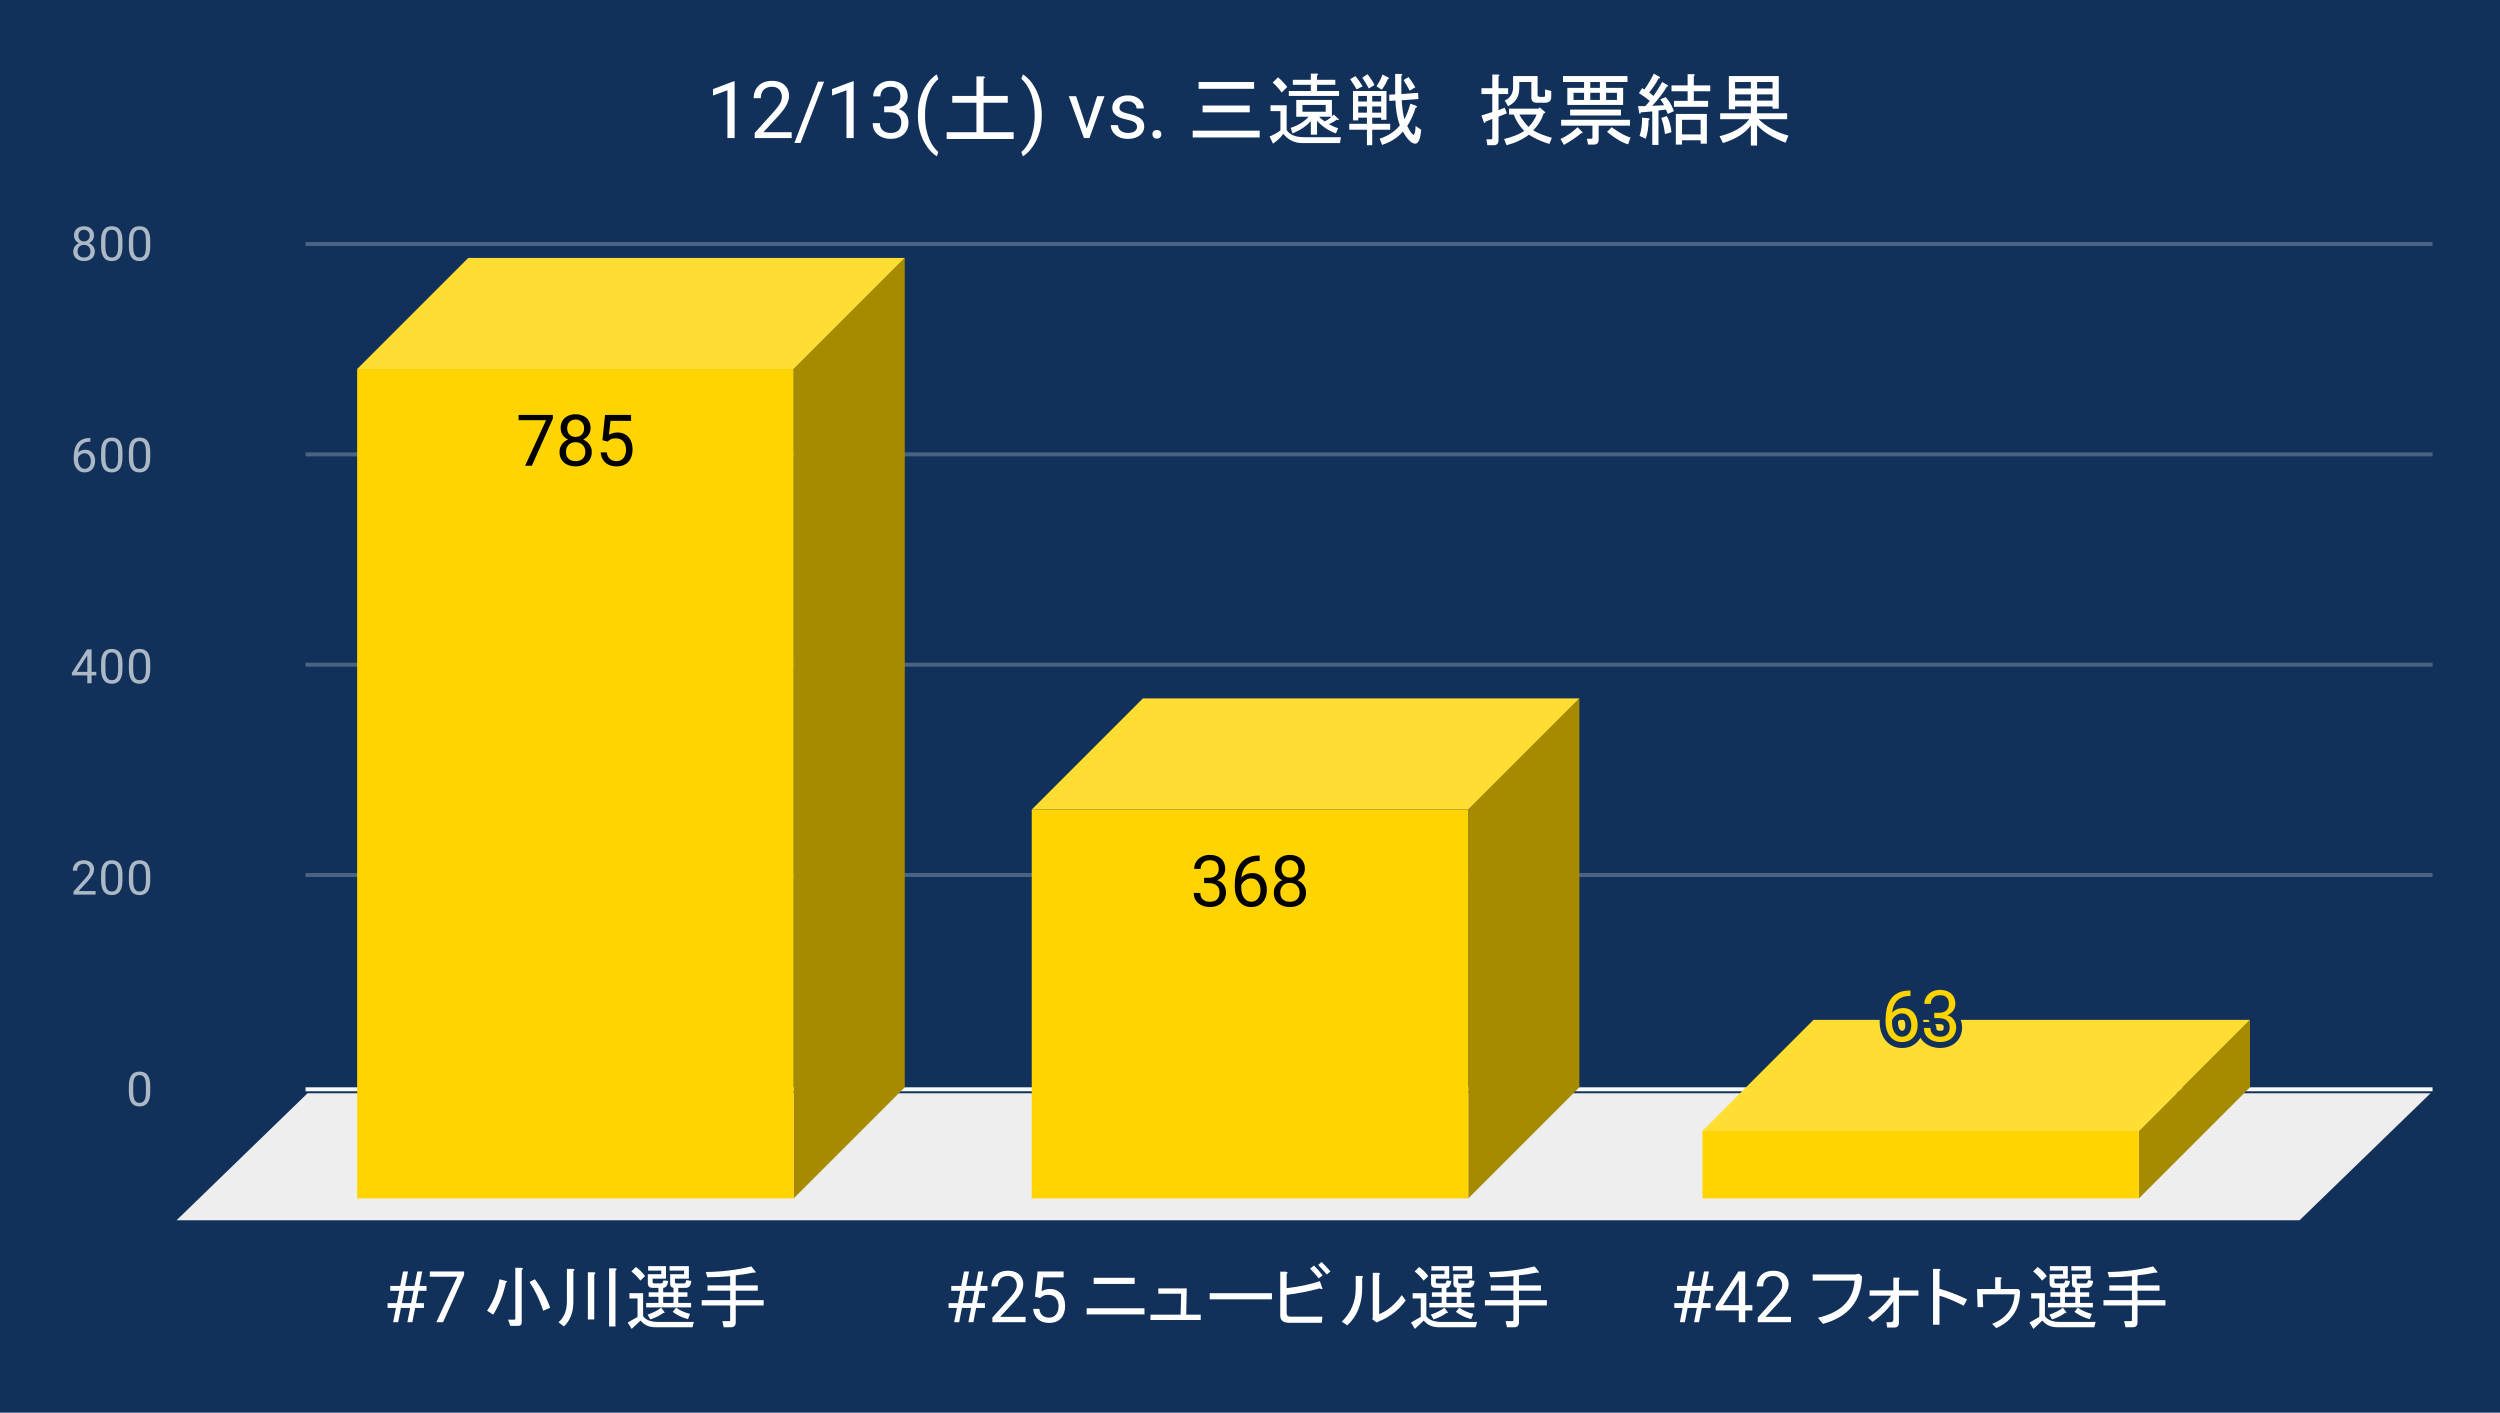 <svg version="1.1" viewBox="0.0 0.0 630.0 356.0" fill="none" stroke="none" stroke-linecap="square" stroke-miterlimit="10" width="630" height="356" xmlns:xlink="http://www.w3.org/1999/xlink" xmlns="http://www.w3.org/2000/svg"><path fill="#12315a" d="M0 0L630.0 0L630.0 356.0L0 356.0L0 0Z" fill-rule="nonzero"/><path stroke="#f8f9fa" stroke-width="1.0" stroke-linecap="butt" d="M77.5 274.5L612.5 274.5" fill-rule="nonzero"/><path fill="#eeeeee" d="M44.5 307.5L77.5 275.5L612.5 275.5L579.5 307.5Z" fill-rule="nonzero"/><path stroke="#4b6382" stroke-width="1.0" stroke-linecap="butt" d="M77.5 220.5L612.5 220.5" fill-rule="nonzero"/><path stroke="#4b6382" stroke-width="1.0" stroke-linecap="butt" d="M77.5 167.5L612.5 167.5" fill-rule="nonzero"/><path stroke="#4b6382" stroke-width="1.0" stroke-linecap="butt" d="M77.5 114.5L612.5 114.5" fill-rule="nonzero"/><path stroke="#4b6382" stroke-width="1.0" stroke-linecap="butt" d="M77.5 61.5L612.5 61.5" fill-rule="nonzero"/><clipPath id="id_0"><path d="M44.8 61.167L612.2 61.167L612.2 307.2L44.8 307.2L44.8 61.167Z" clip-rule="nonzero"/></clipPath><path fill="#a68a00" clip-path="url(#id_0)" d="M228.0 65.0L228.0 274.0L200.0 302.0L200.0 93.0Z" fill-rule="nonzero"/><path fill="#ffdd33" clip-path="url(#id_0)" d="M200.0 93.0L90.0 93.0L118.0 65.0L228.0 65.0Z" fill-rule="nonzero"/><path stroke="#000000" stroke-width="2.0" stroke-linecap="butt" stroke-opacity="0.0" clip-path="url(#id_0)" d="M200.0 302.0L90.0 302.0L90.0 93.0L200.0 93.0Z" fill-rule="nonzero"/><path fill="#ffd400" clip-path="url(#id_0)" d="M200.0 302.0L90.0 302.0L90.0 93.0L200.0 93.0Z" fill-rule="nonzero"/><path fill="#a68a00" clip-path="url(#id_0)" d="M398.0 176.0L398.0 274.0L370.0 302.0L370.0 204.0Z" fill-rule="nonzero"/><path fill="#ffdd33" clip-path="url(#id_0)" d="M370.0 204.0L260.0 204.0L288.0 176.0L398.0 176.0Z" fill-rule="nonzero"/><path stroke="#000000" stroke-width="2.0" stroke-linecap="butt" stroke-opacity="0.0" clip-path="url(#id_0)" d="M370.0 302.0L260.0 302.0L260.0 204.0L370.0 204.0Z" fill-rule="nonzero"/><path fill="#ffd400" clip-path="url(#id_0)" d="M370.0 302.0L260.0 302.0L260.0 204.0L370.0 204.0Z" fill-rule="nonzero"/><path fill="#a68a00" clip-path="url(#id_0)" d="M567.0 257.0L567.0 274.0L539.0 302.0L539.0 285.0Z" fill-rule="nonzero"/><path fill="#ffdd33" clip-path="url(#id_0)" d="M539.0 285.0L429.0 285.0L457.0 257.0L567.0 257.0Z" fill-rule="nonzero"/><path stroke="#000000" stroke-width="2.0" stroke-linecap="butt" stroke-opacity="0.0" clip-path="url(#id_0)" d="M539.0 302.0L429.0 302.0L429.0 285.0L539.0 285.0Z" fill-rule="nonzero"/><path fill="#ffd400" clip-path="url(#id_0)" d="M539.0 302.0L429.0 302.0L429.0 285.0L539.0 285.0Z" fill-rule="nonzero"/><path stroke="#ffd400" stroke-width="3.0" stroke-linejoin="round" stroke-linecap="round" d="M139.328 104.564L139.328 105.47L134.031 117.361L132.328 117.361L137.609 105.892L130.688 105.892L130.688 104.564L139.328 104.564ZM149.125 113.892Q149.125 115.064 148.578 115.877Q148.047 116.689 147.125 117.111Q146.219 117.533 145.062 117.533Q143.906 117.533 142.984 117.111Q142.062 116.689 141.531 115.877Q141.0 115.064 141.0 113.892Q141.0 113.127 141.281 112.502Q141.578 111.861 142.109 111.392Q142.656 110.908 143.406 110.658Q144.156 110.392 145.047 110.392Q146.219 110.392 147.141 110.845Q148.062 111.299 148.594 112.095Q149.125 112.877 149.125 113.892ZM147.5 113.861Q147.5 113.158 147.188 112.611Q146.875 112.049 146.328 111.752Q145.781 111.439 145.047 111.439Q144.297 111.439 143.75 111.752Q143.219 112.049 142.922 112.611Q142.625 113.158 142.625 113.861Q142.625 114.595 142.906 115.127Q143.203 115.642 143.75 115.924Q144.312 116.205 145.062 116.205Q145.812 116.205 146.359 115.924Q146.906 115.642 147.203 115.127Q147.5 114.595 147.5 113.861ZM148.828 107.892Q148.828 108.83 148.328 109.58Q147.844 110.314 146.984 110.752Q146.141 111.189 145.062 111.189Q143.969 111.189 143.109 110.752Q142.25 110.314 141.766 109.58Q141.281 108.83 141.281 107.892Q141.281 106.783 141.766 106.002Q142.266 105.22 143.109 104.814Q143.969 104.392 145.047 104.392Q146.156 104.392 147.0 104.814Q147.859 105.22 148.344 106.002Q148.828 106.783 148.828 107.892ZM147.203 107.924Q147.203 107.283 146.922 106.799Q146.656 106.299 146.172 106.017Q145.703 105.72 145.047 105.72Q144.406 105.72 143.922 106.002Q143.453 106.267 143.188 106.767Q142.922 107.252 142.922 107.924Q142.922 108.58 143.188 109.08Q143.453 109.564 143.938 109.845Q144.422 110.111 145.062 110.111Q145.703 110.111 146.172 109.845Q146.656 109.564 146.922 109.08Q147.203 108.58 147.203 107.924ZM153.125 111.267L151.812 110.939L152.469 104.564L159.031 104.564L159.031 106.064L153.844 106.064L153.453 109.549Q153.812 109.345 154.344 109.174Q154.891 108.986 155.594 108.986Q156.484 108.986 157.188 109.299Q157.891 109.595 158.375 110.158Q158.875 110.72 159.141 111.517Q159.406 112.314 159.406 113.283Q159.406 114.205 159.156 114.986Q158.906 115.752 158.406 116.33Q157.906 116.908 157.141 117.22Q156.375 117.533 155.359 117.533Q154.578 117.533 153.891 117.33Q153.203 117.111 152.656 116.674Q152.125 116.22 151.781 115.564Q151.438 114.892 151.359 114.002L152.906 114.002Q153.0 114.72 153.312 115.22Q153.641 115.705 154.156 115.955Q154.672 116.205 155.359 116.205Q155.938 116.205 156.375 116.002Q156.828 115.799 157.125 115.424Q157.438 115.033 157.594 114.502Q157.766 113.97 157.766 113.299Q157.766 112.689 157.594 112.174Q157.438 111.658 157.109 111.267Q156.781 110.877 156.297 110.674Q155.828 110.455 155.219 110.455Q154.391 110.455 153.969 110.674Q153.562 110.892 153.125 111.267Z" fill-rule="nonzero"/><path fill="#000000" d="M139.328 104.564L139.328 105.47L134.031 117.361L132.328 117.361L137.609 105.892L130.688 105.892L130.688 104.564L139.328 104.564ZM149.125 113.892Q149.125 115.064 148.578 115.877Q148.047 116.689 147.125 117.111Q146.219 117.533 145.062 117.533Q143.906 117.533 142.984 117.111Q142.062 116.689 141.531 115.877Q141.0 115.064 141.0 113.892Q141.0 113.127 141.281 112.502Q141.578 111.861 142.109 111.392Q142.656 110.908 143.406 110.658Q144.156 110.392 145.047 110.392Q146.219 110.392 147.141 110.845Q148.062 111.299 148.594 112.095Q149.125 112.877 149.125 113.892ZM147.5 113.861Q147.5 113.158 147.188 112.611Q146.875 112.049 146.328 111.752Q145.781 111.439 145.047 111.439Q144.297 111.439 143.75 111.752Q143.219 112.049 142.922 112.611Q142.625 113.158 142.625 113.861Q142.625 114.595 142.906 115.127Q143.203 115.642 143.75 115.924Q144.312 116.205 145.062 116.205Q145.812 116.205 146.359 115.924Q146.906 115.642 147.203 115.127Q147.5 114.595 147.5 113.861ZM148.828 107.892Q148.828 108.83 148.328 109.58Q147.844 110.314 146.984 110.752Q146.141 111.189 145.062 111.189Q143.969 111.189 143.109 110.752Q142.25 110.314 141.766 109.58Q141.281 108.83 141.281 107.892Q141.281 106.783 141.766 106.002Q142.266 105.22 143.109 104.814Q143.969 104.392 145.047 104.392Q146.156 104.392 147.0 104.814Q147.859 105.22 148.344 106.002Q148.828 106.783 148.828 107.892ZM147.203 107.924Q147.203 107.283 146.922 106.799Q146.656 106.299 146.172 106.017Q145.703 105.72 145.047 105.72Q144.406 105.72 143.922 106.002Q143.453 106.267 143.188 106.767Q142.922 107.252 142.922 107.924Q142.922 108.58 143.188 109.08Q143.453 109.564 143.938 109.845Q144.422 110.111 145.062 110.111Q145.703 110.111 146.172 109.845Q146.656 109.564 146.922 109.08Q147.203 108.58 147.203 107.924ZM153.125 111.267L151.812 110.939L152.469 104.564L159.031 104.564L159.031 106.064L153.844 106.064L153.453 109.549Q153.812 109.345 154.344 109.174Q154.891 108.986 155.594 108.986Q156.484 108.986 157.188 109.299Q157.891 109.595 158.375 110.158Q158.875 110.72 159.141 111.517Q159.406 112.314 159.406 113.283Q159.406 114.205 159.156 114.986Q158.906 115.752 158.406 116.33Q157.906 116.908 157.141 117.22Q156.375 117.533 155.359 117.533Q154.578 117.533 153.891 117.33Q153.203 117.111 152.656 116.674Q152.125 116.22 151.781 115.564Q151.438 114.892 151.359 114.002L152.906 114.002Q153.0 114.72 153.312 115.22Q153.641 115.705 154.156 115.955Q154.672 116.205 155.359 116.205Q155.938 116.205 156.375 116.002Q156.828 115.799 157.125 115.424Q157.438 115.033 157.594 114.502Q157.766 113.97 157.766 113.299Q157.766 112.689 157.594 112.174Q157.438 111.658 157.109 111.267Q156.781 110.877 156.297 110.674Q155.828 110.455 155.219 110.455Q154.391 110.455 153.969 110.674Q153.562 110.892 153.125 111.267Z" fill-rule="nonzero"/><path stroke="#ffd400" stroke-width="3.0" stroke-linejoin="round" stroke-linecap="round" d="M303.438 221.202L304.594 221.202Q305.453 221.202 306.0 220.92Q306.562 220.639 306.844 220.139Q307.125 219.639 307.125 219.014Q307.125 218.28 306.875 217.78Q306.625 217.28 306.125 217.03Q305.641 216.764 304.891 216.764Q304.203 216.764 303.672 217.045Q303.156 217.311 302.859 217.811Q302.562 218.295 302.562 218.952L300.938 218.952Q300.938 217.983 301.422 217.186Q301.922 216.373 302.812 215.905Q303.703 215.436 304.891 215.436Q306.047 215.436 306.906 215.842Q307.781 216.248 308.266 217.061Q308.75 217.858 308.75 219.045Q308.75 219.53 308.531 220.092Q308.312 220.639 307.828 221.108Q307.359 221.577 306.609 221.889Q305.875 222.186 304.828 222.186L303.438 222.186L303.438 221.202ZM303.438 222.545L303.438 221.561L304.828 221.561Q306.047 221.561 306.844 221.858Q307.641 222.139 308.094 222.623Q308.562 223.108 308.75 223.686Q308.953 224.264 308.953 224.842Q308.953 225.733 308.641 226.436Q308.344 227.123 307.797 227.608Q307.25 228.092 306.5 228.342Q305.766 228.577 304.891 228.577Q304.062 228.577 303.328 228.342Q302.594 228.108 302.031 227.655Q301.469 227.202 301.141 226.545Q300.828 225.873 300.828 225.014L302.469 225.014Q302.469 225.686 302.75 226.186Q303.047 226.686 303.594 226.967Q304.156 227.248 304.891 227.248Q305.641 227.248 306.172 226.998Q306.719 226.733 307.016 226.202Q307.312 225.67 307.312 224.873Q307.312 224.077 306.969 223.561Q306.641 223.045 306.031 222.795Q305.422 222.545 304.594 222.545L303.438 222.545ZM317.297 215.592L317.438 215.592L317.438 216.967L317.297 216.967Q316.016 216.967 315.141 217.389Q314.266 217.811 313.75 218.514Q313.25 219.202 313.016 220.077Q312.797 220.936 312.797 221.842L312.797 223.717Q312.797 224.577 313.0 225.233Q313.203 225.889 313.547 226.342Q313.906 226.78 314.344 227.014Q314.797 227.233 315.281 227.233Q315.844 227.233 316.281 227.03Q316.719 226.811 317.016 226.42Q317.328 226.03 317.484 225.498Q317.641 224.952 317.641 224.311Q317.641 223.733 317.5 223.202Q317.359 222.67 317.062 222.264Q316.781 221.842 316.344 221.608Q315.922 221.358 315.312 221.358Q314.641 221.358 314.047 221.686Q313.469 222.014 313.094 222.545Q312.719 223.077 312.672 223.702L311.812 223.686Q311.938 222.702 312.266 222.014Q312.609 221.311 313.109 220.873Q313.625 220.42 314.25 220.217Q314.875 220.014 315.578 220.014Q316.547 220.014 317.234 220.373Q317.922 220.733 318.375 221.342Q318.828 221.936 319.031 222.686Q319.25 223.436 319.25 224.233Q319.25 225.139 319.0 225.936Q318.75 226.717 318.234 227.311Q317.734 227.905 317.0 228.248Q316.266 228.577 315.281 228.577Q314.25 228.577 313.469 228.155Q312.703 227.733 312.188 227.03Q311.672 226.311 311.422 225.436Q311.172 224.561 311.172 223.67L311.172 222.905Q311.172 221.545 311.438 220.248Q311.719 218.952 312.391 217.905Q313.062 216.842 314.25 216.217Q315.453 215.592 317.297 215.592ZM329.125 224.936Q329.125 226.108 328.578 226.92Q328.047 227.733 327.125 228.155Q326.219 228.577 325.062 228.577Q323.906 228.577 322.984 228.155Q322.062 227.733 321.531 226.92Q321.0 226.108 321.0 224.936Q321.0 224.17 321.281 223.545Q321.578 222.905 322.109 222.436Q322.656 221.952 323.406 221.702Q324.156 221.436 325.047 221.436Q326.219 221.436 327.141 221.889Q328.062 222.342 328.594 223.139Q329.125 223.92 329.125 224.936ZM327.5 224.905Q327.5 224.202 327.188 223.655Q326.875 223.092 326.328 222.795Q325.781 222.483 325.047 222.483Q324.297 222.483 323.75 222.795Q323.219 223.092 322.922 223.655Q322.625 224.202 322.625 224.905Q322.625 225.639 322.906 226.17Q323.203 226.686 323.75 226.967Q324.312 227.248 325.062 227.248Q325.812 227.248 326.359 226.967Q326.906 226.686 327.203 226.17Q327.5 225.639 327.5 224.905ZM328.828 218.936Q328.828 219.873 328.328 220.623Q327.844 221.358 326.984 221.795Q326.141 222.233 325.062 222.233Q323.969 222.233 323.109 221.795Q322.25 221.358 321.766 220.623Q321.281 219.873 321.281 218.936Q321.281 217.827 321.766 217.045Q322.266 216.264 323.109 215.858Q323.969 215.436 325.047 215.436Q326.156 215.436 327.0 215.858Q327.859 216.264 328.344 217.045Q328.828 217.827 328.828 218.936ZM327.203 218.967Q327.203 218.327 326.922 217.842Q326.656 217.342 326.172 217.061Q325.703 216.764 325.047 216.764Q324.406 216.764 323.922 217.045Q323.453 217.311 323.188 217.811Q322.922 218.295 322.922 218.967Q322.922 219.623 323.188 220.123Q323.453 220.608 323.938 220.889Q324.422 221.155 325.062 221.155Q325.703 221.155 326.172 220.889Q326.656 220.608 326.922 220.123Q327.203 219.623 327.203 218.967Z" fill-rule="nonzero"/><path fill="#000000" d="M303.438 221.202L304.594 221.202Q305.453 221.202 306.0 220.92Q306.562 220.639 306.844 220.139Q307.125 219.639 307.125 219.014Q307.125 218.28 306.875 217.78Q306.625 217.28 306.125 217.03Q305.641 216.764 304.891 216.764Q304.203 216.764 303.672 217.045Q303.156 217.311 302.859 217.811Q302.562 218.295 302.562 218.952L300.938 218.952Q300.938 217.983 301.422 217.186Q301.922 216.373 302.812 215.905Q303.703 215.436 304.891 215.436Q306.047 215.436 306.906 215.842Q307.781 216.248 308.266 217.061Q308.75 217.858 308.75 219.045Q308.75 219.53 308.531 220.092Q308.312 220.639 307.828 221.108Q307.359 221.577 306.609 221.889Q305.875 222.186 304.828 222.186L303.438 222.186L303.438 221.202ZM303.438 222.545L303.438 221.561L304.828 221.561Q306.047 221.561 306.844 221.858Q307.641 222.139 308.094 222.623Q308.562 223.108 308.75 223.686Q308.953 224.264 308.953 224.842Q308.953 225.733 308.641 226.436Q308.344 227.123 307.797 227.608Q307.25 228.092 306.5 228.342Q305.766 228.577 304.891 228.577Q304.062 228.577 303.328 228.342Q302.594 228.108 302.031 227.655Q301.469 227.202 301.141 226.545Q300.828 225.873 300.828 225.014L302.469 225.014Q302.469 225.686 302.75 226.186Q303.047 226.686 303.594 226.967Q304.156 227.248 304.891 227.248Q305.641 227.248 306.172 226.998Q306.719 226.733 307.016 226.202Q307.312 225.67 307.312 224.873Q307.312 224.077 306.969 223.561Q306.641 223.045 306.031 222.795Q305.422 222.545 304.594 222.545L303.438 222.545ZM317.297 215.592L317.438 215.592L317.438 216.967L317.297 216.967Q316.016 216.967 315.141 217.389Q314.266 217.811 313.75 218.514Q313.25 219.202 313.016 220.077Q312.797 220.936 312.797 221.842L312.797 223.717Q312.797 224.577 313.0 225.233Q313.203 225.889 313.547 226.342Q313.906 226.78 314.344 227.014Q314.797 227.233 315.281 227.233Q315.844 227.233 316.281 227.03Q316.719 226.811 317.016 226.42Q317.328 226.03 317.484 225.498Q317.641 224.952 317.641 224.311Q317.641 223.733 317.5 223.202Q317.359 222.67 317.062 222.264Q316.781 221.842 316.344 221.608Q315.922 221.358 315.312 221.358Q314.641 221.358 314.047 221.686Q313.469 222.014 313.094 222.545Q312.719 223.077 312.672 223.702L311.812 223.686Q311.938 222.702 312.266 222.014Q312.609 221.311 313.109 220.873Q313.625 220.42 314.25 220.217Q314.875 220.014 315.578 220.014Q316.547 220.014 317.234 220.373Q317.922 220.733 318.375 221.342Q318.828 221.936 319.031 222.686Q319.25 223.436 319.25 224.233Q319.25 225.139 319.0 225.936Q318.75 226.717 318.234 227.311Q317.734 227.905 317.0 228.248Q316.266 228.577 315.281 228.577Q314.25 228.577 313.469 228.155Q312.703 227.733 312.188 227.03Q311.672 226.311 311.422 225.436Q311.172 224.561 311.172 223.67L311.172 222.905Q311.172 221.545 311.438 220.248Q311.719 218.952 312.391 217.905Q313.062 216.842 314.25 216.217Q315.453 215.592 317.297 215.592ZM329.125 224.936Q329.125 226.108 328.578 226.92Q328.047 227.733 327.125 228.155Q326.219 228.577 325.062 228.577Q323.906 228.577 322.984 228.155Q322.062 227.733 321.531 226.92Q321.0 226.108 321.0 224.936Q321.0 224.17 321.281 223.545Q321.578 222.905 322.109 222.436Q322.656 221.952 323.406 221.702Q324.156 221.436 325.047 221.436Q326.219 221.436 327.141 221.889Q328.062 222.342 328.594 223.139Q329.125 223.92 329.125 224.936ZM327.5 224.905Q327.5 224.202 327.188 223.655Q326.875 223.092 326.328 222.795Q325.781 222.483 325.047 222.483Q324.297 222.483 323.75 222.795Q323.219 223.092 322.922 223.655Q322.625 224.202 322.625 224.905Q322.625 225.639 322.906 226.17Q323.203 226.686 323.75 226.967Q324.312 227.248 325.062 227.248Q325.812 227.248 326.359 226.967Q326.906 226.686 327.203 226.17Q327.5 225.639 327.5 224.905ZM328.828 218.936Q328.828 219.873 328.328 220.623Q327.844 221.358 326.984 221.795Q326.141 222.233 325.062 222.233Q323.969 222.233 323.109 221.795Q322.25 221.358 321.766 220.623Q321.281 219.873 321.281 218.936Q321.281 217.827 321.766 217.045Q322.266 216.264 323.109 215.858Q323.969 215.436 325.047 215.436Q326.156 215.436 327.0 215.858Q327.859 216.264 328.344 217.045Q328.828 217.827 328.828 218.936ZM327.203 218.967Q327.203 218.327 326.922 217.842Q326.656 217.342 326.172 217.061Q325.703 216.764 325.047 216.764Q324.406 216.764 323.922 217.045Q323.453 217.311 323.188 217.811Q322.922 218.295 322.922 218.967Q322.922 219.623 323.188 220.123Q323.453 220.608 323.938 220.889Q324.422 221.155 325.062 221.155Q325.703 221.155 326.172 220.889Q326.656 220.608 326.922 220.123Q327.203 219.623 327.203 218.967Z" fill-rule="nonzero"/><path stroke="#12315a" stroke-width="3.0" stroke-linejoin="round" stroke-linecap="round" d="M481.297 249.611L481.438 249.611L481.438 250.986L481.297 250.986Q480.016 250.986 479.141 251.408Q478.266 251.83 477.75 252.533Q477.25 253.22 477.016 254.095Q476.797 254.955 476.797 255.861L476.797 257.736Q476.797 258.596 477.0 259.252Q477.203 259.908 477.547 260.361Q477.906 260.799 478.344 261.033Q478.797 261.252 479.281 261.252Q479.844 261.252 480.281 261.049Q480.719 260.83 481.016 260.439Q481.328 260.049 481.484 259.517Q481.641 258.971 481.641 258.33Q481.641 257.752 481.5 257.221Q481.359 256.689 481.062 256.283Q480.781 255.861 480.344 255.627Q479.922 255.377 479.312 255.377Q478.641 255.377 478.047 255.705Q477.469 256.033 477.094 256.564Q476.719 257.096 476.672 257.721L475.812 257.705Q475.938 256.721 476.266 256.033Q476.609 255.33 477.109 254.892Q477.625 254.439 478.25 254.236Q478.875 254.033 479.578 254.033Q480.547 254.033 481.234 254.392Q481.922 254.752 482.375 255.361Q482.828 255.955 483.031 256.705Q483.25 257.455 483.25 258.252Q483.25 259.158 483.0 259.955Q482.75 260.736 482.234 261.33Q481.734 261.924 481.0 262.267Q480.266 262.596 479.281 262.596Q478.25 262.596 477.469 262.174Q476.703 261.752 476.188 261.049Q475.672 260.33 475.422 259.455Q475.172 258.58 475.172 257.689L475.172 256.924Q475.172 255.564 475.438 254.267Q475.719 252.97 476.391 251.924Q477.062 250.861 478.25 250.236Q479.453 249.611 481.297 249.611ZM487.438 255.22L488.594 255.22Q489.453 255.22 490.0 254.939Q490.562 254.658 490.844 254.158Q491.125 253.658 491.125 253.033Q491.125 252.299 490.875 251.799Q490.625 251.299 490.125 251.049Q489.641 250.783 488.891 250.783Q488.203 250.783 487.672 251.064Q487.156 251.33 486.859 251.83Q486.562 252.314 486.562 252.97L484.938 252.97Q484.938 252.002 485.422 251.205Q485.922 250.392 486.812 249.924Q487.703 249.455 488.891 249.455Q490.047 249.455 490.906 249.861Q491.781 250.267 492.266 251.08Q492.75 251.877 492.75 253.064Q492.75 253.549 492.531 254.111Q492.312 254.658 491.828 255.127Q491.359 255.595 490.609 255.908Q489.875 256.205 488.828 256.205L487.438 256.205L487.438 255.22ZM487.438 256.564L487.438 255.58L488.828 255.58Q490.047 255.58 490.844 255.877Q491.641 256.158 492.094 256.642Q492.562 257.127 492.75 257.705Q492.953 258.283 492.953 258.861Q492.953 259.752 492.641 260.455Q492.344 261.142 491.797 261.627Q491.25 262.111 490.5 262.361Q489.766 262.596 488.891 262.596Q488.062 262.596 487.328 262.361Q486.594 262.127 486.031 261.674Q485.469 261.221 485.141 260.564Q484.828 259.892 484.828 259.033L486.469 259.033Q486.469 259.705 486.75 260.205Q487.047 260.705 487.594 260.986Q488.156 261.267 488.891 261.267Q489.641 261.267 490.172 261.017Q490.719 260.752 491.016 260.221Q491.312 259.689 491.312 258.892Q491.312 258.096 490.969 257.58Q490.641 257.064 490.031 256.814Q489.422 256.564 488.594 256.564L487.438 256.564Z" fill-rule="nonzero"/><path fill="#ffd400" d="M481.297 249.611L481.438 249.611L481.438 250.986L481.297 250.986Q480.016 250.986 479.141 251.408Q478.266 251.83 477.75 252.533Q477.25 253.22 477.016 254.095Q476.797 254.955 476.797 255.861L476.797 257.736Q476.797 258.596 477.0 259.252Q477.203 259.908 477.547 260.361Q477.906 260.799 478.344 261.033Q478.797 261.252 479.281 261.252Q479.844 261.252 480.281 261.049Q480.719 260.83 481.016 260.439Q481.328 260.049 481.484 259.517Q481.641 258.971 481.641 258.33Q481.641 257.752 481.5 257.221Q481.359 256.689 481.062 256.283Q480.781 255.861 480.344 255.627Q479.922 255.377 479.312 255.377Q478.641 255.377 478.047 255.705Q477.469 256.033 477.094 256.564Q476.719 257.096 476.672 257.721L475.812 257.705Q475.938 256.721 476.266 256.033Q476.609 255.33 477.109 254.892Q477.625 254.439 478.25 254.236Q478.875 254.033 479.578 254.033Q480.547 254.033 481.234 254.392Q481.922 254.752 482.375 255.361Q482.828 255.955 483.031 256.705Q483.25 257.455 483.25 258.252Q483.25 259.158 483.0 259.955Q482.75 260.736 482.234 261.33Q481.734 261.924 481.0 262.267Q480.266 262.596 479.281 262.596Q478.25 262.596 477.469 262.174Q476.703 261.752 476.188 261.049Q475.672 260.33 475.422 259.455Q475.172 258.58 475.172 257.689L475.172 256.924Q475.172 255.564 475.438 254.267Q475.719 252.97 476.391 251.924Q477.062 250.861 478.25 250.236Q479.453 249.611 481.297 249.611ZM487.438 255.22L488.594 255.22Q489.453 255.22 490.0 254.939Q490.562 254.658 490.844 254.158Q491.125 253.658 491.125 253.033Q491.125 252.299 490.875 251.799Q490.625 251.299 490.125 251.049Q489.641 250.783 488.891 250.783Q488.203 250.783 487.672 251.064Q487.156 251.33 486.859 251.83Q486.562 252.314 486.562 252.97L484.938 252.97Q484.938 252.002 485.422 251.205Q485.922 250.392 486.812 249.924Q487.703 249.455 488.891 249.455Q490.047 249.455 490.906 249.861Q491.781 250.267 492.266 251.08Q492.75 251.877 492.75 253.064Q492.75 253.549 492.531 254.111Q492.312 254.658 491.828 255.127Q491.359 255.595 490.609 255.908Q489.875 256.205 488.828 256.205L487.438 256.205L487.438 255.22ZM487.438 256.564L487.438 255.58L488.828 255.58Q490.047 255.58 490.844 255.877Q491.641 256.158 492.094 256.642Q492.562 257.127 492.75 257.705Q492.953 258.283 492.953 258.861Q492.953 259.752 492.641 260.455Q492.344 261.142 491.797 261.627Q491.25 262.111 490.5 262.361Q489.766 262.596 488.891 262.596Q488.062 262.596 487.328 262.361Q486.594 262.127 486.031 261.674Q485.469 261.221 485.141 260.564Q484.828 259.892 484.828 259.033L486.469 259.033Q486.469 259.705 486.75 260.205Q487.047 260.705 487.594 260.986Q488.156 261.267 488.891 261.267Q489.641 261.267 490.172 261.017Q490.719 260.752 491.016 260.221Q491.312 259.689 491.312 258.892Q491.312 258.096 490.969 257.58Q490.641 257.064 490.031 256.814Q489.422 256.564 488.594 256.564L487.438 256.564Z" fill-rule="nonzero"/><path fill="#adb8c6" d="M37.862 273.747L37.862 275.059Q37.862 276.106 37.675 276.825Q37.487 277.544 37.128 277.981Q36.784 278.419 36.284 278.622Q35.8 278.825 35.175 278.825Q34.691 278.825 34.269 278.7Q33.847 278.575 33.519 278.309Q33.191 278.028 32.956 277.591Q32.722 277.153 32.597 276.528Q32.472 275.887 32.472 275.059L32.472 273.747Q32.472 272.7 32.659 271.997Q32.862 271.294 33.206 270.856Q33.566 270.419 34.05 270.231Q34.55 270.044 35.159 270.044Q35.659 270.044 36.081 270.169Q36.503 270.294 36.831 270.559Q37.159 270.809 37.378 271.247Q37.612 271.669 37.737 272.294Q37.862 272.919 37.862 273.747ZM36.769 275.231L36.769 273.575Q36.769 272.997 36.706 272.559Q36.644 272.122 36.503 271.809Q36.378 271.497 36.175 271.309Q35.987 271.122 35.737 271.028Q35.487 270.934 35.159 270.934Q34.784 270.934 34.472 271.075Q34.175 271.216 33.972 271.528Q33.769 271.841 33.659 272.356Q33.566 272.856 33.566 273.575L33.566 275.231Q33.566 275.809 33.628 276.247Q33.706 276.684 33.831 277.012Q33.972 277.325 34.159 277.528Q34.362 277.731 34.612 277.825Q34.862 277.919 35.175 277.919Q35.581 277.919 35.878 277.778Q36.175 277.622 36.378 277.294Q36.581 276.966 36.675 276.466Q36.769 275.95 36.769 275.231Z" fill-rule="nonzero"/><path fill="#adb8c6" d="M24.097 224.551L24.097 225.442L18.519 225.442L18.519 224.66L21.316 221.551Q21.831 220.973 22.113 220.582Q22.394 220.176 22.503 219.864Q22.628 219.535 22.628 219.207Q22.628 218.785 22.456 218.442Q22.284 218.098 21.941 217.895Q21.613 217.676 21.128 217.676Q20.566 217.676 20.191 217.91Q19.816 218.129 19.628 218.52Q19.441 218.91 19.441 219.41L18.347 219.41Q18.347 218.692 18.659 218.098Q18.988 217.504 19.597 217.145Q20.222 216.785 21.128 216.785Q21.941 216.785 22.519 217.082Q23.097 217.364 23.394 217.879Q23.706 218.379 23.706 219.067Q23.706 219.442 23.581 219.832Q23.456 220.207 23.238 220.598Q23.019 220.973 22.722 221.348Q22.441 221.707 22.113 222.067L19.816 224.551L24.097 224.551ZM30.863 220.489L30.863 221.801Q30.863 222.848 30.675 223.567Q30.488 224.285 30.128 224.723Q29.784 225.16 29.284 225.364Q28.8 225.567 28.175 225.567Q27.691 225.567 27.269 225.442Q26.847 225.317 26.519 225.051Q26.191 224.77 25.956 224.332Q25.722 223.895 25.597 223.27Q25.472 222.629 25.472 221.801L25.472 220.489Q25.472 219.442 25.659 218.739Q25.863 218.035 26.206 217.598Q26.566 217.16 27.05 216.973Q27.55 216.785 28.159 216.785Q28.659 216.785 29.081 216.91Q29.503 217.035 29.831 217.301Q30.159 217.551 30.378 217.989Q30.613 218.41 30.738 219.035Q30.863 219.66 30.863 220.489ZM29.769 221.973L29.769 220.317Q29.769 219.739 29.706 219.301Q29.644 218.864 29.503 218.551Q29.378 218.239 29.175 218.051Q28.988 217.864 28.738 217.77Q28.488 217.676 28.159 217.676Q27.784 217.676 27.472 217.817Q27.175 217.957 26.972 218.27Q26.769 218.582 26.659 219.098Q26.566 219.598 26.566 220.317L26.566 221.973Q26.566 222.551 26.628 222.989Q26.706 223.426 26.831 223.754Q26.972 224.067 27.159 224.27Q27.363 224.473 27.613 224.567Q27.863 224.66 28.175 224.66Q28.581 224.66 28.878 224.52Q29.175 224.364 29.378 224.035Q29.581 223.707 29.675 223.207Q29.769 222.692 29.769 221.973ZM37.862 220.489L37.862 221.801Q37.862 222.848 37.675 223.567Q37.487 224.285 37.128 224.723Q36.784 225.16 36.284 225.364Q35.8 225.567 35.175 225.567Q34.691 225.567 34.269 225.442Q33.847 225.317 33.519 225.051Q33.191 224.77 32.956 224.332Q32.722 223.895 32.597 223.27Q32.472 222.629 32.472 221.801L32.472 220.489Q32.472 219.442 32.659 218.739Q32.862 218.035 33.206 217.598Q33.566 217.16 34.05 216.973Q34.55 216.785 35.159 216.785Q35.659 216.785 36.081 216.91Q36.503 217.035 36.831 217.301Q37.159 217.551 37.378 217.989Q37.612 218.41 37.737 219.035Q37.862 219.66 37.862 220.489ZM36.769 221.973L36.769 220.317Q36.769 219.739 36.706 219.301Q36.644 218.864 36.503 218.551Q36.378 218.239 36.175 218.051Q35.987 217.864 35.737 217.77Q35.487 217.676 35.159 217.676Q34.784 217.676 34.472 217.817Q34.175 217.957 33.972 218.27Q33.769 218.582 33.659 219.098Q33.566 219.598 33.566 220.317L33.566 221.973Q33.566 222.551 33.628 222.989Q33.706 223.426 33.831 223.754Q33.972 224.067 34.159 224.27Q34.362 224.473 34.612 224.567Q34.862 224.66 35.175 224.66Q35.581 224.66 35.878 224.52Q36.175 224.364 36.378 224.035Q36.581 223.707 36.675 223.207Q36.769 222.692 36.769 221.973Z" fill-rule="nonzero"/><path fill="#adb8c6" d="M24.269 169.308L24.269 170.199L18.113 170.199L18.113 169.558L21.925 163.652L22.816 163.652L21.863 165.355L19.347 169.308L24.269 169.308ZM23.081 163.652L23.081 172.183L22.003 172.183L22.003 163.652L23.081 163.652ZM30.863 167.23L30.863 168.543Q30.863 169.59 30.675 170.308Q30.488 171.027 30.128 171.465Q29.784 171.902 29.284 172.105Q28.8 172.308 28.175 172.308Q27.691 172.308 27.269 172.183Q26.847 172.058 26.519 171.793Q26.191 171.511 25.956 171.074Q25.722 170.636 25.597 170.011Q25.472 169.371 25.472 168.543L25.472 167.23Q25.472 166.183 25.659 165.48Q25.863 164.777 26.206 164.34Q26.566 163.902 27.05 163.715Q27.55 163.527 28.159 163.527Q28.659 163.527 29.081 163.652Q29.503 163.777 29.831 164.043Q30.159 164.293 30.378 164.73Q30.613 165.152 30.738 165.777Q30.863 166.402 30.863 167.23ZM29.769 168.715L29.769 167.058Q29.769 166.48 29.706 166.043Q29.644 165.605 29.503 165.293Q29.378 164.98 29.175 164.793Q28.988 164.605 28.738 164.511Q28.488 164.418 28.159 164.418Q27.784 164.418 27.472 164.558Q27.175 164.699 26.972 165.011Q26.769 165.324 26.659 165.84Q26.566 166.34 26.566 167.058L26.566 168.715Q26.566 169.293 26.628 169.73Q26.706 170.168 26.831 170.496Q26.972 170.808 27.159 171.011Q27.363 171.215 27.613 171.308Q27.863 171.402 28.175 171.402Q28.581 171.402 28.878 171.261Q29.175 171.105 29.378 170.777Q29.581 170.449 29.675 169.949Q29.769 169.433 29.769 168.715ZM37.862 167.23L37.862 168.543Q37.862 169.59 37.675 170.308Q37.487 171.027 37.128 171.465Q36.784 171.902 36.284 172.105Q35.8 172.308 35.175 172.308Q34.691 172.308 34.269 172.183Q33.847 172.058 33.519 171.793Q33.191 171.511 32.956 171.074Q32.722 170.636 32.597 170.011Q32.472 169.371 32.472 168.543L32.472 167.23Q32.472 166.183 32.659 165.48Q32.862 164.777 33.206 164.34Q33.566 163.902 34.05 163.715Q34.55 163.527 35.159 163.527Q35.659 163.527 36.081 163.652Q36.503 163.777 36.831 164.043Q37.159 164.293 37.378 164.73Q37.612 165.152 37.737 165.777Q37.862 166.402 37.862 167.23ZM36.769 168.715L36.769 167.058Q36.769 166.48 36.706 166.043Q36.644 165.605 36.503 165.293Q36.378 164.98 36.175 164.793Q35.987 164.605 35.737 164.511Q35.487 164.418 35.159 164.418Q34.784 164.418 34.472 164.558Q34.175 164.699 33.972 165.011Q33.769 165.324 33.659 165.84Q33.566 166.34 33.566 167.058L33.566 168.715Q33.566 169.293 33.628 169.73Q33.706 170.168 33.831 170.496Q33.972 170.808 34.159 171.011Q34.362 171.215 34.612 171.308Q34.862 171.402 35.175 171.402Q35.581 171.402 35.878 171.261Q36.175 171.105 36.378 170.777Q36.581 170.449 36.675 169.949Q36.769 169.433 36.769 168.715Z" fill-rule="nonzero"/><path fill="#adb8c6" d="M22.675 110.378L22.769 110.378L22.769 111.3L22.675 111.3Q21.816 111.3 21.222 111.581Q20.644 111.862 20.3 112.331Q19.972 112.784 19.816 113.378Q19.675 113.956 19.675 114.55L19.675 115.8Q19.675 116.362 19.8 116.8Q19.941 117.237 20.175 117.55Q20.409 117.847 20.706 118.003Q21.003 118.144 21.316 118.144Q21.691 118.144 21.988 118.003Q22.284 117.862 22.488 117.597Q22.691 117.331 22.784 116.987Q22.894 116.628 22.894 116.191Q22.894 115.816 22.8 115.456Q22.706 115.097 22.519 114.831Q22.331 114.55 22.034 114.394Q21.738 114.222 21.347 114.222Q20.894 114.222 20.503 114.441Q20.113 114.659 19.863 115.019Q19.613 115.378 19.581 115.784L19.003 115.784Q19.097 115.128 19.316 114.659Q19.534 114.191 19.878 113.894Q20.222 113.597 20.628 113.472Q21.05 113.331 21.519 113.331Q22.159 113.331 22.613 113.581Q23.081 113.816 23.378 114.222Q23.691 114.612 23.831 115.112Q23.972 115.612 23.972 116.144Q23.972 116.737 23.8 117.269Q23.628 117.8 23.284 118.206Q22.956 118.597 22.456 118.831Q21.972 119.05 21.316 119.05Q20.628 119.05 20.113 118.769Q19.597 118.472 19.253 118.003Q18.925 117.519 18.753 116.941Q18.581 116.362 18.581 115.769L18.581 115.253Q18.581 114.347 18.753 113.487Q18.941 112.612 19.394 111.909Q19.847 111.206 20.644 110.8Q21.441 110.378 22.675 110.378ZM30.863 113.972L30.863 115.284Q30.863 116.331 30.675 117.05Q30.488 117.769 30.128 118.206Q29.784 118.644 29.284 118.847Q28.8 119.05 28.175 119.05Q27.691 119.05 27.269 118.925Q26.847 118.8 26.519 118.534Q26.191 118.253 25.956 117.816Q25.722 117.378 25.597 116.753Q25.472 116.112 25.472 115.284L25.472 113.972Q25.472 112.925 25.659 112.222Q25.863 111.519 26.206 111.081Q26.566 110.644 27.05 110.456Q27.55 110.269 28.159 110.269Q28.659 110.269 29.081 110.394Q29.503 110.519 29.831 110.784Q30.159 111.034 30.378 111.472Q30.613 111.894 30.738 112.519Q30.863 113.144 30.863 113.972ZM29.769 115.456L29.769 113.8Q29.769 113.222 29.706 112.784Q29.644 112.347 29.503 112.034Q29.378 111.722 29.175 111.534Q28.988 111.347 28.738 111.253Q28.488 111.159 28.159 111.159Q27.784 111.159 27.472 111.3Q27.175 111.441 26.972 111.753Q26.769 112.066 26.659 112.581Q26.566 113.081 26.566 113.8L26.566 115.456Q26.566 116.034 26.628 116.472Q26.706 116.909 26.831 117.237Q26.972 117.55 27.159 117.753Q27.363 117.956 27.613 118.05Q27.863 118.144 28.175 118.144Q28.581 118.144 28.878 118.003Q29.175 117.847 29.378 117.519Q29.581 117.191 29.675 116.691Q29.769 116.175 29.769 115.456ZM37.862 113.972L37.862 115.284Q37.862 116.331 37.675 117.05Q37.487 117.769 37.128 118.206Q36.784 118.644 36.284 118.847Q35.8 119.05 35.175 119.05Q34.691 119.05 34.269 118.925Q33.847 118.8 33.519 118.534Q33.191 118.253 32.956 117.816Q32.722 117.378 32.597 116.753Q32.472 116.112 32.472 115.284L32.472 113.972Q32.472 112.925 32.659 112.222Q32.862 111.519 33.206 111.081Q33.566 110.644 34.05 110.456Q34.55 110.269 35.159 110.269Q35.659 110.269 36.081 110.394Q36.503 110.519 36.831 110.784Q37.159 111.034 37.378 111.472Q37.612 111.894 37.737 112.519Q37.862 113.144 37.862 113.972ZM36.769 115.456L36.769 113.8Q36.769 113.222 36.706 112.784Q36.644 112.347 36.503 112.034Q36.378 111.722 36.175 111.534Q35.987 111.347 35.737 111.253Q35.487 111.159 35.159 111.159Q34.784 111.159 34.472 111.3Q34.175 111.441 33.972 111.753Q33.769 112.066 33.659 112.581Q33.566 113.081 33.566 113.8L33.566 115.456Q33.566 116.034 33.628 116.472Q33.706 116.909 33.831 117.237Q33.972 117.55 34.159 117.753Q34.362 117.956 34.612 118.05Q34.862 118.144 35.175 118.144Q35.581 118.144 35.878 118.003Q36.175 117.847 36.378 117.519Q36.581 117.191 36.675 116.691Q36.769 116.175 36.769 115.456Z" fill-rule="nonzero"/><path fill="#adb8c6" d="M23.894 63.354Q23.894 64.135 23.534 64.682Q23.175 65.214 22.55 65.51Q21.941 65.792 21.175 65.792Q20.409 65.792 19.784 65.51Q19.175 65.214 18.816 64.682Q18.456 64.135 18.456 63.354Q18.456 62.854 18.659 62.432Q18.863 61.995 19.222 61.682Q19.581 61.37 20.066 61.198Q20.566 61.026 21.159 61.026Q21.956 61.026 22.566 61.323Q23.175 61.62 23.534 62.151Q23.894 62.682 23.894 63.354ZM22.8 63.339Q22.8 62.854 22.597 62.495Q22.394 62.12 22.019 61.917Q21.644 61.714 21.159 61.714Q20.659 61.714 20.3 61.917Q19.941 62.12 19.738 62.495Q19.55 62.854 19.55 63.339Q19.55 63.823 19.738 64.182Q19.941 64.526 20.3 64.714Q20.675 64.885 21.175 64.885Q21.675 64.885 22.034 64.714Q22.409 64.526 22.597 64.182Q22.8 63.823 22.8 63.339ZM23.691 59.354Q23.691 59.979 23.363 60.479Q23.034 60.979 22.456 61.26Q21.894 61.542 21.175 61.542Q20.441 61.542 19.863 61.26Q19.3 60.979 18.972 60.479Q18.659 59.979 18.659 59.354Q18.659 58.604 18.972 58.089Q19.3 57.573 19.863 57.292Q20.441 57.01 21.175 57.01Q21.909 57.01 22.472 57.292Q23.034 57.573 23.363 58.089Q23.691 58.604 23.691 59.354ZM22.613 59.37Q22.613 58.948 22.425 58.62Q22.238 58.292 21.909 58.104Q21.597 57.901 21.175 57.901Q20.738 57.901 20.409 58.089Q20.097 58.26 19.925 58.589Q19.753 58.917 19.753 59.37Q19.753 59.807 19.925 60.135Q20.097 60.464 20.425 60.651Q20.753 60.839 21.175 60.839Q21.597 60.839 21.909 60.651Q22.238 60.464 22.425 60.135Q22.613 59.807 22.613 59.37ZM30.863 60.714L30.863 62.026Q30.863 63.073 30.675 63.792Q30.488 64.51 30.128 64.948Q29.784 65.385 29.284 65.589Q28.8 65.792 28.175 65.792Q27.691 65.792 27.269 65.667Q26.847 65.542 26.519 65.276Q26.191 64.995 25.956 64.557Q25.722 64.12 25.597 63.495Q25.472 62.854 25.472 62.026L25.472 60.714Q25.472 59.667 25.659 58.964Q25.863 58.26 26.206 57.823Q26.566 57.385 27.05 57.198Q27.55 57.01 28.159 57.01Q28.659 57.01 29.081 57.135Q29.503 57.26 29.831 57.526Q30.159 57.776 30.378 58.214Q30.613 58.635 30.738 59.26Q30.863 59.885 30.863 60.714ZM29.769 62.198L29.769 60.542Q29.769 59.964 29.706 59.526Q29.644 59.089 29.503 58.776Q29.378 58.464 29.175 58.276Q28.988 58.089 28.738 57.995Q28.488 57.901 28.159 57.901Q27.784 57.901 27.472 58.042Q27.175 58.182 26.972 58.495Q26.769 58.807 26.659 59.323Q26.566 59.823 26.566 60.542L26.566 62.198Q26.566 62.776 26.628 63.214Q26.706 63.651 26.831 63.979Q26.972 64.292 27.159 64.495Q27.363 64.698 27.613 64.792Q27.863 64.885 28.175 64.885Q28.581 64.885 28.878 64.745Q29.175 64.589 29.378 64.26Q29.581 63.932 29.675 63.432Q29.769 62.917 29.769 62.198ZM37.862 60.714L37.862 62.026Q37.862 63.073 37.675 63.792Q37.487 64.51 37.128 64.948Q36.784 65.385 36.284 65.589Q35.8 65.792 35.175 65.792Q34.691 65.792 34.269 65.667Q33.847 65.542 33.519 65.276Q33.191 64.995 32.956 64.557Q32.722 64.12 32.597 63.495Q32.472 62.854 32.472 62.026L32.472 60.714Q32.472 59.667 32.659 58.964Q32.862 58.26 33.206 57.823Q33.566 57.385 34.05 57.198Q34.55 57.01 35.159 57.01Q35.659 57.01 36.081 57.135Q36.503 57.26 36.831 57.526Q37.159 57.776 37.378 58.214Q37.612 58.635 37.737 59.26Q37.862 59.885 37.862 60.714ZM36.769 62.198L36.769 60.542Q36.769 59.964 36.706 59.526Q36.644 59.089 36.503 58.776Q36.378 58.464 36.175 58.276Q35.987 58.089 35.737 57.995Q35.487 57.901 35.159 57.901Q34.784 57.901 34.472 58.042Q34.175 58.182 33.972 58.495Q33.769 58.807 33.659 59.323Q33.566 59.823 33.566 60.542L33.566 62.198Q33.566 62.776 33.628 63.214Q33.706 63.651 33.831 63.979Q33.972 64.292 34.159 64.495Q34.362 64.698 34.612 64.792Q34.862 64.885 35.175 64.885Q35.581 64.885 35.878 64.745Q36.175 64.589 36.378 64.26Q36.581 63.932 36.675 63.432Q36.769 62.917 36.769 62.198Z" fill-rule="nonzero"/><path fill="#ffffff" d="M99.08 333.2L101.564 320.403L102.83 320.403L100.33 333.2L99.08 333.2ZM102.658 333.2L105.158 320.403L106.408 320.403L103.908 333.2L102.658 333.2ZM107.486 325.278L98.346 325.278L98.346 324.059L107.486 324.059L107.486 325.278ZM106.83 329.591L97.674 329.591L97.674 328.387L106.83 328.387L106.83 329.591ZM116.955 320.403L116.955 321.309L111.658 333.2L109.955 333.2L115.236 321.731L108.314 321.731L108.314 320.403L116.955 320.403Z" fill-rule="nonzero"/><path fill="#ffffff" d="M122.752 330.309Q125.221 326.653 125.846 322.372L127.533 322.794Q128.096 322.997 127.471 323.216Q126.627 327.434 124.299 331.294L122.752 330.309ZM134.783 322.372Q137.314 325.747 138.642 329.544L136.892 330.309Q135.627 326.372 133.439 323.075L134.783 322.372ZM129.58 332.559Q129.861 332.559 129.861 332.278L129.861 319.481L131.408 319.481Q132.111 319.622 131.471 320.044L131.471 333.2Q131.471 334.122 130.564 334.122L128.596 334.122L128.033 332.559L129.58 332.559ZM142.861 319.762L144.408 319.762Q145.111 319.903 144.486 320.325L144.486 327.997Q144.486 332.075 142.096 334.262L140.752 333.2Q142.861 331.434 142.861 327.919L142.861 319.762ZM153.486 319.622L155.033 319.622Q155.736 319.762 155.096 320.184L155.096 334.262L153.486 334.262L153.486 319.622ZM149.689 320.606Q150.392 320.747 149.752 321.169L149.752 332.497L148.142 332.497L148.142 320.606L149.689 320.606ZM174.861 333.122L174.502 334.466L165.158 334.466Q162.767 334.466 161.424 332.778L159.174 334.887L158.189 333.278L160.658 331.856L160.658 327.216L158.611 327.216L158.611 325.887L162.064 325.887L162.064 331.653Q163.049 333.122 165.861 333.122L174.861 333.122ZM172.392 323.419Q172.814 323.419 172.955 322.575L174.221 322.794Q174.08 324.544 172.752 324.544L170.924 324.544L170.924 325.669L173.236 325.669L173.236 326.794L170.924 326.794L170.924 328.341L174.158 328.341L174.158 329.466L162.83 329.466L162.83 328.341L165.924 328.341L165.924 326.794L163.471 326.794L163.471 325.669L165.924 325.669L165.924 324.544L164.455 324.544Q163.252 324.544 163.252 323.356L163.252 321.106L166.627 321.106L166.627 320.184L163.33 320.184L163.33 319.059L167.83 319.059L167.83 322.231L164.455 322.231L164.455 322.997Q164.455 323.419 164.877 323.419L166.627 323.419Q167.049 323.419 167.189 322.653L168.392 322.794Q168.174 324.481 167.127 324.544L167.127 325.669L169.721 325.669L169.721 324.544Q168.877 324.403 168.877 323.497L168.877 321.106L172.392 321.106L172.392 320.184L168.736 320.184L168.736 319.059L173.596 319.059L173.596 322.231L170.08 322.231L170.08 322.997Q170.08 323.419 170.502 323.419L172.392 323.419ZM170.361 329.544Q172.049 330.669 173.877 331.091L173.377 332.419Q171.346 331.934 169.517 330.591L170.361 329.544ZM163.189 331.294Q165.361 330.528 166.627 329.544L167.408 330.591Q167.611 331.012 167.127 330.872Q165.924 331.794 163.892 332.497L163.189 331.294ZM167.127 326.794L167.127 328.341L169.721 328.341L169.721 326.794L167.127 326.794ZM160.236 319.278Q161.564 320.184 162.549 321.591L161.361 322.716Q160.439 321.45 159.111 320.403L160.236 319.278ZM177.877 320.544Q183.924 320.466 189.346 319.137L190.252 320.262Q190.752 320.887 189.908 320.684Q187.658 321.169 185.408 321.387L185.408 323.919L190.955 323.919L190.955 325.247L185.408 325.247L185.408 327.637L192.439 327.637L192.439 328.981L185.408 328.981L185.408 333.2Q185.408 334.466 184.205 334.466L182.377 334.466L182.033 332.919L183.783 332.919Q184.002 332.919 184.002 332.7L184.002 328.981L176.83 328.981L176.83 327.637L184.002 327.637L184.002 325.247L178.299 325.247L178.299 323.919L184.002 323.919L184.002 321.591Q181.049 321.872 178.236 321.872L177.877 320.544Z" fill-rule="nonzero"/><path fill="#ffffff" d="M240.453 333.2L242.938 320.403L244.203 320.403L241.703 333.2L240.453 333.2ZM244.031 333.2L246.531 320.403L247.781 320.403L245.281 333.2L244.031 333.2ZM248.859 325.278L239.719 325.278L239.719 324.059L248.859 324.059L248.859 325.278ZM248.203 329.591L239.047 329.591L239.047 328.387L248.203 328.387L248.203 329.591ZM258.453 331.856L258.453 333.2L250.078 333.2L250.078 332.028L254.266 327.356Q255.031 326.497 255.453 325.903Q255.891 325.294 256.062 324.825Q256.234 324.341 256.234 323.841Q256.234 323.2 255.969 322.7Q255.719 322.184 255.219 321.872Q254.719 321.559 254.0 321.559Q253.156 321.559 252.578 321.887Q252.016 322.216 251.734 322.809Q251.453 323.403 251.453 324.169L249.828 324.169Q249.828 323.091 250.297 322.2Q250.781 321.294 251.703 320.762Q252.641 320.231 254.0 320.231Q255.219 320.231 256.078 320.653Q256.938 321.075 257.391 321.856Q257.859 322.622 257.859 323.653Q257.859 324.216 257.672 324.794Q257.484 325.356 257.156 325.934Q256.828 326.497 256.391 327.059Q255.953 327.606 255.453 328.153L252.031 331.856L258.453 331.856ZM262.125 327.106L260.812 326.778L261.469 320.403L268.031 320.403L268.031 321.903L262.844 321.903L262.453 325.387Q262.812 325.184 263.344 325.012Q263.891 324.825 264.594 324.825Q265.484 324.825 266.188 325.137Q266.891 325.434 267.375 325.997Q267.875 326.559 268.141 327.356Q268.406 328.153 268.406 329.122Q268.406 330.044 268.156 330.825Q267.906 331.591 267.406 332.169Q266.906 332.747 266.141 333.059Q265.375 333.372 264.359 333.372Q263.578 333.372 262.891 333.169Q262.203 332.95 261.656 332.512Q261.125 332.059 260.781 331.403Q260.438 330.731 260.359 329.841L261.906 329.841Q262.0 330.559 262.312 331.059Q262.641 331.544 263.156 331.794Q263.672 332.044 264.359 332.044Q264.938 332.044 265.375 331.841Q265.828 331.637 266.125 331.262Q266.438 330.872 266.594 330.341Q266.766 329.809 266.766 329.137Q266.766 328.528 266.594 328.012Q266.438 327.497 266.109 327.106Q265.781 326.716 265.297 326.512Q264.828 326.294 264.219 326.294Q263.391 326.294 262.969 326.512Q262.562 326.731 262.125 327.106Z" fill-rule="nonzero"/><path fill="#ffffff" d="M273.844 329.684L288.406 329.684L288.406 331.231L273.844 331.231L273.844 329.684ZM275.609 322.012L285.938 322.012L285.938 323.559L275.609 323.559L275.609 322.012ZM302.578 332.637L289.922 332.637L289.922 331.294L297.516 331.294L297.656 326.028L291.891 326.028L291.891 324.684L299.062 324.684L298.922 331.294L302.578 331.294L302.578 332.637ZM304.844 327.434L304.844 325.887L320.531 325.887L320.531 327.434L304.844 327.434ZM333.172 324.481Q333.516 325.106 332.531 324.684Q328.594 325.747 324.234 326.309L324.234 330.872Q324.234 331.794 325.156 331.794L333.234 331.794L333.094 333.341L324.875 333.341Q322.625 333.341 322.625 331.512L322.625 320.466L324.031 320.466Q324.797 320.606 324.234 321.028L324.234 324.622Q329.016 324.059 332.609 322.856L333.172 324.481ZM332.328 322.153Q331.203 320.747 330.141 319.7L331.125 318.919Q332.109 319.841 333.312 321.387L332.328 322.153ZM334.359 321.169Q333.094 319.7 332.188 318.778L333.031 318.012Q334.078 318.997 335.281 320.403L334.359 321.169ZM347.547 331.153Q350.641 329.966 353.25 326.372L354.234 327.716Q351.562 331.372 347.484 332.981L346.922 333.278L345.797 332.419L345.938 332.075L345.938 320.747L347.406 320.747Q348.047 320.887 347.547 321.309L347.547 331.153ZM338.125 333.059Q341.641 329.684 341.641 324.684L341.641 321.528L343.125 321.528Q343.75 321.669 343.266 322.091L343.266 324.622Q343.266 330.528 339.531 333.981L338.125 333.059ZM372.234 333.122L371.875 334.466L362.531 334.466Q360.141 334.466 358.797 332.778L356.547 334.887L355.562 333.278L358.031 331.856L358.031 327.216L355.984 327.216L355.984 325.887L359.438 325.887L359.438 331.653Q360.422 333.122 363.234 333.122L372.234 333.122ZM369.766 323.419Q370.188 323.419 370.328 322.575L371.594 322.794Q371.453 324.544 370.125 324.544L368.297 324.544L368.297 325.669L370.609 325.669L370.609 326.794L368.297 326.794L368.297 328.341L371.531 328.341L371.531 329.466L360.203 329.466L360.203 328.341L363.297 328.341L363.297 326.794L360.844 326.794L360.844 325.669L363.297 325.669L363.297 324.544L361.828 324.544Q360.625 324.544 360.625 323.356L360.625 321.106L364.0 321.106L364.0 320.184L360.703 320.184L360.703 319.059L365.203 319.059L365.203 322.231L361.828 322.231L361.828 322.997Q361.828 323.419 362.25 323.419L364.0 323.419Q364.422 323.419 364.562 322.653L365.766 322.794Q365.547 324.481 364.5 324.544L364.5 325.669L367.094 325.669L367.094 324.544Q366.25 324.403 366.25 323.497L366.25 321.106L369.766 321.106L369.766 320.184L366.109 320.184L366.109 319.059L370.969 319.059L370.969 322.231L367.453 322.231L367.453 322.997Q367.453 323.419 367.875 323.419L369.766 323.419ZM367.734 329.544Q369.422 330.669 371.25 331.091L370.75 332.419Q368.719 331.934 366.891 330.591L367.734 329.544ZM360.562 331.294Q362.734 330.528 364.0 329.544L364.781 330.591Q364.984 331.012 364.5 330.872Q363.297 331.794 361.266 332.497L360.562 331.294ZM364.5 326.794L364.5 328.341L367.094 328.341L367.094 326.794L364.5 326.794ZM357.609 319.278Q358.938 320.184 359.922 321.591L358.734 322.716Q357.812 321.45 356.484 320.403L357.609 319.278ZM375.25 320.544Q381.297 320.466 386.719 319.137L387.625 320.262Q388.125 320.887 387.281 320.684Q385.031 321.169 382.781 321.387L382.781 323.919L388.328 323.919L388.328 325.247L382.781 325.247L382.781 327.637L389.812 327.637L389.812 328.981L382.781 328.981L382.781 333.2Q382.781 334.466 381.578 334.466L379.75 334.466L379.406 332.919L381.156 332.919Q381.375 332.919 381.375 332.7L381.375 328.981L374.203 328.981L374.203 327.637L381.375 327.637L381.375 325.247L375.672 325.247L375.672 323.919L381.375 323.919L381.375 321.591Q378.422 321.872 375.609 321.872L375.25 320.544Z" fill-rule="nonzero"/><path fill="#ffffff" d="M423.326 333.2L425.811 320.403L427.076 320.403L424.576 333.2L423.326 333.2ZM426.904 333.2L429.404 320.403L430.654 320.403L428.154 333.2L426.904 333.2ZM431.733 325.278L422.592 325.278L422.592 324.059L431.733 324.059L431.733 325.278ZM431.076 329.591L421.92 329.591L421.92 328.387L431.076 328.387L431.076 329.591ZM441.592 328.887L441.592 330.231L432.342 330.231L432.342 329.278L438.076 320.403L439.404 320.403L437.967 322.966L434.186 328.887L441.592 328.887ZM439.795 320.403L439.795 333.2L438.17 333.2L438.17 320.403L439.795 320.403ZM451.326 331.856L451.326 333.2L442.951 333.2L442.951 332.028L447.139 327.356Q447.904 326.497 448.326 325.903Q448.764 325.294 448.936 324.825Q449.108 324.341 449.108 323.841Q449.108 323.2 448.842 322.7Q448.592 322.184 448.092 321.872Q447.592 321.559 446.873 321.559Q446.029 321.559 445.451 321.887Q444.889 322.216 444.608 322.809Q444.326 323.403 444.326 324.169L442.701 324.169Q442.701 323.091 443.17 322.2Q443.654 321.294 444.576 320.762Q445.514 320.231 446.873 320.231Q448.092 320.231 448.951 320.653Q449.811 321.075 450.264 321.856Q450.733 322.622 450.733 323.653Q450.733 324.216 450.545 324.794Q450.358 325.356 450.029 325.934Q449.701 326.497 449.264 327.059Q448.826 327.606 448.326 328.153L444.904 331.856L451.326 331.856Z" fill-rule="nonzero"/><path fill="#ffffff" d="M458.123 332.075Q466.92 330.028 467.342 322.716L456.795 322.716L456.795 321.169L467.483 321.169L468.467 320.966L469.233 321.669Q468.951 331.012 459.389 333.622L458.123 332.075ZM477.123 327.919Q475.217 330.731 471.92 333.122L470.717 332.075Q474.092 329.966 476.561 326.512L471.139 326.512L471.139 325.184L477.123 325.184L477.123 321.95L478.389 321.95Q479.014 322.012 478.529 322.434L478.529 325.184L483.451 325.184L483.451 326.512L478.529 326.512L478.529 333.278Q478.529 334.544 477.326 334.544L475.576 334.544L475.358 333.2L476.342 333.2Q477.123 333.2 477.123 332.559L477.123 327.919ZM488.748 324.762Q492.186 325.747 495.701 327.434L494.858 329.044Q491.139 327.153 488.748 326.512L488.748 333.841L487.123 333.841L487.123 319.762L488.529 319.762Q489.373 319.841 488.748 320.325L488.748 324.762ZM504.186 324.825L508.623 324.825L509.045 325.325Q509.045 331.997 503.061 334.684L502.014 333.622Q507.42 331.434 507.639 326.169L499.623 326.169L499.764 329.403L498.358 329.403L498.217 324.825L502.779 324.825L502.779 321.872L504.045 321.872Q504.748 321.95 504.186 322.372L504.186 324.825ZM528.108 333.122L527.748 334.466L518.404 334.466Q516.014 334.466 514.67 332.778L512.42 334.887L511.436 333.278L513.904 331.856L513.904 327.216L511.858 327.216L511.858 325.887L515.311 325.887L515.311 331.653Q516.295 333.122 519.108 333.122L528.108 333.122ZM525.639 323.419Q526.061 323.419 526.201 322.575L527.467 322.794Q527.326 324.544 525.998 324.544L524.17 324.544L524.17 325.669L526.483 325.669L526.483 326.794L524.17 326.794L524.17 328.341L527.404 328.341L527.404 329.466L516.076 329.466L516.076 328.341L519.17 328.341L519.17 326.794L516.717 326.794L516.717 325.669L519.17 325.669L519.17 324.544L517.701 324.544Q516.498 324.544 516.498 323.356L516.498 321.106L519.873 321.106L519.873 320.184L516.576 320.184L516.576 319.059L521.076 319.059L521.076 322.231L517.701 322.231L517.701 322.997Q517.701 323.419 518.123 323.419L519.873 323.419Q520.295 323.419 520.436 322.653L521.639 322.794Q521.42 324.481 520.373 324.544L520.373 325.669L522.967 325.669L522.967 324.544Q522.123 324.403 522.123 323.497L522.123 321.106L525.639 321.106L525.639 320.184L521.983 320.184L521.983 319.059L526.842 319.059L526.842 322.231L523.326 322.231L523.326 322.997Q523.326 323.419 523.748 323.419L525.639 323.419ZM523.608 329.544Q525.295 330.669 527.123 331.091L526.623 332.419Q524.592 331.934 522.764 330.591L523.608 329.544ZM516.436 331.294Q518.608 330.528 519.873 329.544L520.654 330.591Q520.858 331.012 520.373 330.872Q519.17 331.794 517.139 332.497L516.436 331.294ZM520.373 326.794L520.373 328.341L522.967 328.341L522.967 326.794L520.373 326.794ZM513.483 319.278Q514.811 320.184 515.795 321.591L514.608 322.716Q513.686 321.45 512.358 320.403L513.483 319.278ZM531.123 320.544Q537.17 320.466 542.592 319.137L543.498 320.262Q543.998 320.887 543.154 320.684Q540.904 321.169 538.654 321.387L538.654 323.919L544.201 323.919L544.201 325.247L538.654 325.247L538.654 327.637L545.686 327.637L545.686 328.981L538.654 328.981L538.654 333.2Q538.654 334.466 537.451 334.466L535.623 334.466L535.279 332.919L537.029 332.919Q537.248 332.919 537.248 332.7L537.248 328.981L530.076 328.981L530.076 327.637L537.248 327.637L537.248 325.247L531.545 325.247L531.545 323.919L537.248 323.919L537.248 321.591Q534.295 321.872 531.483 321.872L531.123 320.544Z" fill-rule="nonzero"/><path fill="#ffffff" d="M185.125 20.503L185.125 34.8L183.312 34.8L183.312 22.753L179.672 24.081L179.672 22.456L184.844 20.503L185.125 20.503ZM199.5 33.316L199.5 34.8L190.188 34.8L190.188 33.503L194.844 28.316Q195.703 27.363 196.172 26.691Q196.656 26.019 196.844 25.488Q197.031 24.956 197.031 24.394Q197.031 23.691 196.75 23.128Q196.469 22.55 195.906 22.206Q195.344 21.863 194.562 21.863Q193.609 21.863 192.969 22.238Q192.344 22.597 192.031 23.253Q191.719 23.909 191.719 24.753L189.922 24.753Q189.922 23.566 190.438 22.566Q190.969 21.566 192.0 20.972Q193.047 20.378 194.562 20.378Q195.906 20.378 196.859 20.863Q197.812 21.331 198.328 22.191Q198.844 23.034 198.844 24.191Q198.844 24.816 198.625 25.456Q198.422 26.081 198.047 26.722Q197.688 27.363 197.203 27.972Q196.719 28.581 196.172 29.191L192.375 33.316L199.5 33.316ZM207.672 20.581L201.734 36.019L200.188 36.019L206.125 20.581L207.672 20.581ZM215.125 20.503L215.125 34.8L213.312 34.8L213.312 22.753L209.672 24.081L209.672 22.456L214.844 20.503L215.125 20.503ZM222.812 26.8L224.109 26.8Q225.062 26.8 225.672 26.488Q226.297 26.159 226.594 25.613Q226.906 25.066 226.906 24.363Q226.906 23.55 226.625 23.003Q226.359 22.441 225.812 22.159Q225.266 21.863 224.438 21.863Q223.672 21.863 223.078 22.175Q222.5 22.472 222.172 23.019Q221.859 23.566 221.859 24.3L220.047 24.3Q220.047 23.222 220.594 22.331Q221.141 21.441 222.125 20.909Q223.125 20.378 224.438 20.378Q225.719 20.378 226.688 20.847Q227.656 21.3 228.188 22.191Q228.734 23.081 228.734 24.409Q228.734 24.941 228.484 25.55Q228.234 26.159 227.703 26.691Q227.188 27.222 226.359 27.566Q225.531 27.894 224.359 27.894L222.812 27.894L222.812 26.8ZM222.812 28.284L222.812 27.206L224.359 27.206Q225.719 27.206 226.609 27.534Q227.5 27.847 228.0 28.394Q228.516 28.925 228.719 29.566Q228.938 30.206 228.938 30.831Q228.938 31.831 228.594 32.612Q228.266 33.378 227.656 33.909Q227.047 34.441 226.219 34.722Q225.406 35.003 224.438 35.003Q223.516 35.003 222.688 34.737Q221.875 34.472 221.25 33.972Q220.625 33.456 220.266 32.722Q219.922 31.988 219.922 31.034L221.734 31.034Q221.734 31.784 222.062 32.347Q222.391 32.894 223.0 33.206Q223.609 33.503 224.438 33.503Q225.266 33.503 225.859 33.222Q226.469 32.941 226.797 32.362Q227.125 31.769 227.125 30.878Q227.125 29.988 226.75 29.425Q226.391 28.847 225.703 28.566Q225.031 28.284 224.109 28.284L222.812 28.284ZM231.312 29.113L231.312 29.019Q231.312 26.894 231.781 25.175Q232.266 23.441 233.0 22.144Q233.75 20.847 234.562 19.988Q235.391 19.128 236.078 18.753L236.469 19.941Q235.891 20.378 235.297 21.159Q234.703 21.925 234.203 23.05Q233.719 24.175 233.406 25.659Q233.109 27.144 233.109 29.003L233.109 29.128Q233.109 30.988 233.406 32.487Q233.719 33.972 234.203 35.097Q234.703 36.237 235.297 37.034Q235.891 37.831 236.469 38.3L236.078 39.394Q235.391 39.003 234.562 38.144Q233.75 37.3 233.0 36.003Q232.266 34.706 231.781 32.987Q231.312 31.253 231.312 29.113Z" fill-rule="nonzero"/><path fill="#ffffff" d="M247.781 19.253Q248.562 19.409 247.859 19.878L247.859 24.175L253.953 24.175L253.953 25.894L247.859 25.894L247.859 33.316L255.438 33.316L255.438 35.034L238.562 35.034L238.562 33.316L246.062 33.316L246.062 25.894L239.969 25.894L239.969 24.175L246.062 24.175L246.062 19.253L247.781 19.253Z" fill-rule="nonzero"/><path fill="#ffffff" d="M262.531 29.019L262.531 29.113Q262.531 31.253 262.047 32.987Q261.578 34.706 260.828 36.003Q260.094 37.3 259.266 38.144Q258.453 39.003 257.766 39.394L257.375 38.3Q257.953 37.862 258.531 37.066Q259.125 36.284 259.625 35.128Q260.125 33.987 260.422 32.487Q260.734 30.988 260.734 29.128L260.734 29.003Q260.734 27.144 260.406 25.644Q260.094 24.144 259.578 23.003Q259.062 21.863 258.484 21.081Q257.906 20.284 257.375 19.863L257.766 18.753Q258.453 19.128 259.266 19.988Q260.094 20.847 260.828 22.144Q261.578 23.441 262.047 25.175Q262.531 26.894 262.531 29.019ZM273.594 33.175L276.484 24.238L278.328 24.238L274.531 34.8L273.312 34.8L273.594 33.175ZM271.172 24.238L274.156 33.222L274.359 34.8L273.156 34.8L269.328 24.238L271.172 24.238ZM286.531 32.003Q286.531 31.613 286.359 31.269Q286.188 30.925 285.656 30.659Q285.141 30.378 284.094 30.175Q283.219 29.988 282.5 29.738Q281.797 29.472 281.297 29.113Q280.812 28.753 280.547 28.269Q280.297 27.784 280.297 27.128Q280.297 26.503 280.562 25.941Q280.844 25.378 281.359 24.956Q281.875 24.519 282.594 24.284Q283.312 24.034 284.203 24.034Q285.469 24.034 286.359 24.488Q287.266 24.941 287.75 25.691Q288.234 26.425 288.234 27.331L286.422 27.331Q286.422 26.894 286.156 26.488Q285.906 26.066 285.406 25.8Q284.922 25.519 284.203 25.519Q283.453 25.519 282.984 25.753Q282.531 25.988 282.312 26.347Q282.109 26.691 282.109 27.081Q282.109 27.363 282.203 27.597Q282.312 27.831 282.578 28.019Q282.844 28.206 283.312 28.378Q283.797 28.534 284.531 28.706Q285.844 29.003 286.672 29.409Q287.516 29.816 287.922 30.409Q288.344 31.003 288.344 31.863Q288.344 32.55 288.047 33.128Q287.766 33.706 287.219 34.128Q286.672 34.534 285.922 34.769Q285.188 35.003 284.25 35.003Q282.859 35.003 281.891 34.503Q280.922 34.003 280.422 33.206Q279.922 32.409 279.922 31.534L281.75 31.534Q281.781 32.284 282.172 32.722Q282.562 33.144 283.125 33.331Q283.703 33.503 284.25 33.503Q285.0 33.503 285.5 33.316Q286.0 33.112 286.266 32.784Q286.531 32.441 286.531 32.003ZM290.406 33.847Q290.406 33.378 290.688 33.066Q290.984 32.753 291.531 32.753Q292.078 32.753 292.359 33.066Q292.656 33.378 292.656 33.847Q292.656 34.284 292.359 34.612Q292.078 34.925 291.531 34.925Q290.984 34.925 290.688 34.612Q290.406 34.284 290.406 33.847Z" fill-rule="nonzero"/><path fill="#ffffff" d="M316.031 20.659L316.031 22.378L302.047 22.378L302.047 20.659L316.031 20.659ZM314.938 28.316L303.062 28.316L303.062 26.597L314.938 26.597L314.938 28.316ZM300.562 32.925L317.438 32.925L317.438 34.644L300.562 34.644L300.562 32.925ZM333.844 30.581Q334.703 30.191 335.562 29.409L332.438 29.409Q332.828 29.956 333.844 30.581ZM336.812 30.191Q335.875 30.894 334.859 31.284Q336.109 31.988 337.203 32.3L336.656 33.628Q333.766 32.534 331.891 30.425L331.891 33.941L330.328 33.941L330.328 30.503Q328.688 32.378 325.719 33.628L325.25 32.222Q328.141 31.284 329.781 29.409L326.656 29.409L326.656 25.191L335.641 25.191L335.641 29.331L336.109 28.863L337.281 29.956Q337.672 30.347 336.812 30.191ZM337.906 34.566L337.672 36.05L328.141 36.05Q325.25 36.05 323.375 33.706Q322.672 34.878 320.797 36.206L319.938 34.409Q321.734 33.628 322.672 32.847L322.672 28.003L320.172 28.003L320.172 26.519L324.234 26.519L324.234 32.769Q325.406 34.566 328.531 34.566L337.906 34.566ZM328.219 28.159L334.078 28.159L334.078 26.441L328.219 26.441L328.219 28.159ZM337.438 22.925L337.438 24.175L324.781 24.175L324.781 22.925L330.328 22.925L330.328 21.363L325.797 21.363L325.797 20.113L330.328 20.113L330.328 18.55L331.812 18.55Q332.516 18.55 331.891 19.019L331.891 20.113L336.5 20.113L336.5 21.363L331.891 21.363L331.891 22.925L337.438 22.925ZM322.047 19.488Q323.062 20.269 324.391 21.909L322.984 23.316Q321.891 21.831 320.719 20.816L322.047 19.488ZM347.672 34.956Q350.953 33.862 352.75 31.597Q351.734 28.706 351.656 25.347L350.094 25.425L350.094 23.863L351.578 23.784L351.578 18.628L353.062 18.628Q353.688 18.706 353.141 19.097L353.141 23.706L357.359 23.394L357.438 24.956L353.219 25.269Q353.453 28.55 353.922 30.034Q354.859 28.238 355.406 26.128L356.734 26.597Q357.516 26.988 356.734 27.144Q355.953 29.722 354.625 31.753Q355.719 33.941 356.188 33.941Q356.656 33.941 356.734 31.753L358.141 32.691Q357.828 36.206 356.656 36.206Q355.25 36.206 353.531 33.159Q351.578 35.425 348.297 36.519L347.672 34.956ZM341.578 19.175Q342.75 20.659 343.375 21.753L341.891 22.534Q341.344 21.597 340.25 19.956L341.578 19.175ZM348.062 29.644L345.797 29.644L345.797 31.206L350.328 31.206L350.328 32.691L345.797 32.691L345.797 36.597L344.469 36.597L344.469 32.691L340.016 32.691L340.016 31.206L344.469 31.206L344.469 29.644L342.281 29.644L342.281 30.347L340.953 30.347L340.953 22.925L349.391 22.925L349.391 30.191L348.062 30.191L348.062 29.644ZM346.891 21.753Q348.062 19.878 348.375 18.784L349.781 19.488Q350.328 19.722 349.703 19.956Q349.234 21.206 348.219 22.613L346.891 21.753ZM345.797 24.175L345.797 25.581L348.062 25.581L348.062 24.175L345.797 24.175ZM342.281 24.175L342.281 25.581L344.469 25.581L344.469 24.175L342.281 24.175ZM342.281 26.831L342.281 28.394L344.469 28.394L344.469 26.831L342.281 26.831ZM345.797 26.831L345.797 28.394L348.062 28.394L348.062 26.831L345.797 26.831ZM344.625 18.706Q346.109 20.659 346.344 21.441L344.938 22.3Q344.391 21.206 343.297 19.566L344.625 18.706ZM354.938 19.409Q355.875 20.581 356.656 21.988L355.25 22.847Q354.547 21.519 353.688 20.191L354.938 19.409ZM385.906 20.659L382.859 20.659L382.859 22.222Q382.859 25.425 380.047 26.753L379.188 25.347Q381.297 24.331 381.297 21.988L381.297 19.175L387.469 19.175L387.469 23.784Q387.469 24.409 388.016 24.409L389.031 24.409Q389.344 24.409 389.344 24.097L389.344 22.534L390.906 22.925L390.906 24.488Q390.906 25.894 389.266 25.894L387.312 25.894Q385.906 25.894 385.906 24.566L385.906 20.659ZM386.375 32.847Q388.016 33.862 391.062 34.722L390.438 36.284Q387.234 35.269 385.281 33.941Q382.938 35.737 379.656 36.597L379.031 35.034Q382.234 34.253 384.109 33.003Q382.391 31.284 381.453 28.863L380.281 28.863L380.281 27.378L387.703 27.378L388.016 27.066L389.188 28.081Q389.734 28.472 389.031 28.55Q388.172 31.05 386.375 32.847ZM382.859 28.863Q383.875 30.659 385.203 31.988Q386.531 30.659 387.234 28.863L382.859 28.863ZM377.547 18.784Q378.172 18.863 377.625 19.253L377.625 22.222L380.047 22.222L380.047 23.706L377.625 23.706L377.625 27.769L379.188 27.144L379.734 28.55L377.625 29.409L377.625 35.347Q377.625 36.597 376.375 36.597L374.812 36.597L374.578 35.112L375.75 35.112Q376.062 35.112 376.062 34.8L376.062 29.956L374.344 30.659Q374.266 31.206 373.953 30.894L373.328 29.097L376.062 28.238L376.062 23.706L373.328 23.706L373.328 22.222L376.062 22.222L376.062 18.784L377.547 18.784ZM398.719 33.237Q399.031 33.628 398.484 33.55Q396.609 35.112 394.109 36.519L393.25 35.034Q395.594 33.941 397.547 32.066L398.719 33.237ZM406.141 32.066Q409.188 34.253 410.906 34.644L410.281 36.362Q408.172 35.816 404.969 33.237L406.141 32.066ZM402.859 35.191Q402.859 36.441 401.609 36.441L400.203 36.441L399.891 34.956L400.984 34.956Q401.297 34.956 401.297 34.644L401.297 31.675L393.406 31.675L393.406 30.191L410.75 30.191L410.75 31.675L402.859 31.675L402.859 35.191ZM393.875 19.175L410.125 19.175L410.125 20.659L404.734 20.659L404.734 22.144L409.031 22.144L409.031 26.441L394.969 26.441L394.969 22.144L399.188 22.144L399.188 20.659L393.875 20.659L393.875 19.175ZM403.172 20.659L400.75 20.659L400.75 22.144L403.172 22.144L403.172 20.659ZM407.469 23.394L404.734 23.394L404.734 25.191L407.469 25.191L407.469 23.394ZM399.188 25.191L399.188 23.394L396.531 23.394L396.531 25.191L399.188 25.191ZM403.172 25.191L403.172 23.394L400.75 23.394L400.75 25.191L403.172 25.191ZM408.484 29.097L395.672 29.097L395.672 27.613L408.484 27.613L408.484 29.097ZM415.438 29.8Q415.984 29.956 415.438 30.269Q415.438 32.925 414.734 34.956L413.172 34.253Q413.875 31.988 413.797 29.644L415.438 29.8ZM419.812 27.613L417.938 27.847L417.938 36.519L416.375 36.519L416.375 28.081L413.484 28.316Q413.406 28.863 413.094 28.55L412.781 26.753L414.578 26.753Q415.203 26.128 415.75 25.425Q414.422 24.331 413.016 23.472L413.797 22.222L414.422 22.534Q415.906 20.347 416.766 18.55L418.25 19.409Q418.562 19.722 417.938 19.8Q417.156 21.363 415.594 23.316L416.688 24.175Q417.938 22.378 418.875 20.659L420.203 21.441Q420.672 21.753 420.047 21.831Q418.953 23.784 416.375 26.675L419.344 26.519Q418.953 25.738 418.406 25.034L419.734 24.488Q420.906 25.581 421.844 28.003L420.281 28.706L419.812 27.613ZM419.578 33.784Q419.266 31.363 418.641 29.722L420.047 29.253Q420.906 30.738 421.219 33.316L419.578 33.784ZM428.562 33.862L428.562 30.191L423.875 30.191L423.875 33.862L428.562 33.862ZM423.875 35.347L423.875 36.441L422.312 36.441L422.312 28.706L430.125 28.706L430.125 36.206L428.562 36.206L428.562 35.347L423.875 35.347ZM426.844 25.425L430.438 25.425L430.438 26.909L421.844 26.909L421.844 25.425L425.281 25.425L425.281 23.003L421.219 23.003L421.219 21.519L425.281 21.519L425.281 18.706L426.766 18.706Q427.391 18.784 426.844 19.175L426.844 21.519L430.984 21.519L430.984 23.003L426.844 23.003L426.844 25.425ZM433.484 30.034L433.484 28.55L441.219 28.55L441.219 26.831L437.234 26.831L437.234 27.534L435.672 27.534L435.672 19.175L448.25 19.175L448.25 27.378L446.688 27.378L446.688 26.831L442.781 26.831L442.781 28.55L450.359 28.55L450.359 30.034L443.172 30.034Q446.141 32.925 450.672 34.175L449.969 35.972Q445.047 34.097 442.781 31.519L442.781 36.675L441.219 36.675L441.219 31.597Q439.031 34.566 434.188 36.05L433.328 34.331Q438.406 33.081 440.828 30.034L433.484 30.034ZM437.234 23.784L437.234 25.347L441.219 25.347L441.219 23.784L437.234 23.784ZM437.234 20.659L437.234 22.3L441.219 22.3L441.219 20.659L437.234 20.659ZM446.688 20.659L442.781 20.659L442.781 22.3L446.688 22.3L446.688 20.659ZM446.688 23.784L442.781 23.784L442.781 25.347L446.688 25.347L446.688 23.784Z" fill-rule="nonzero"/></svg>